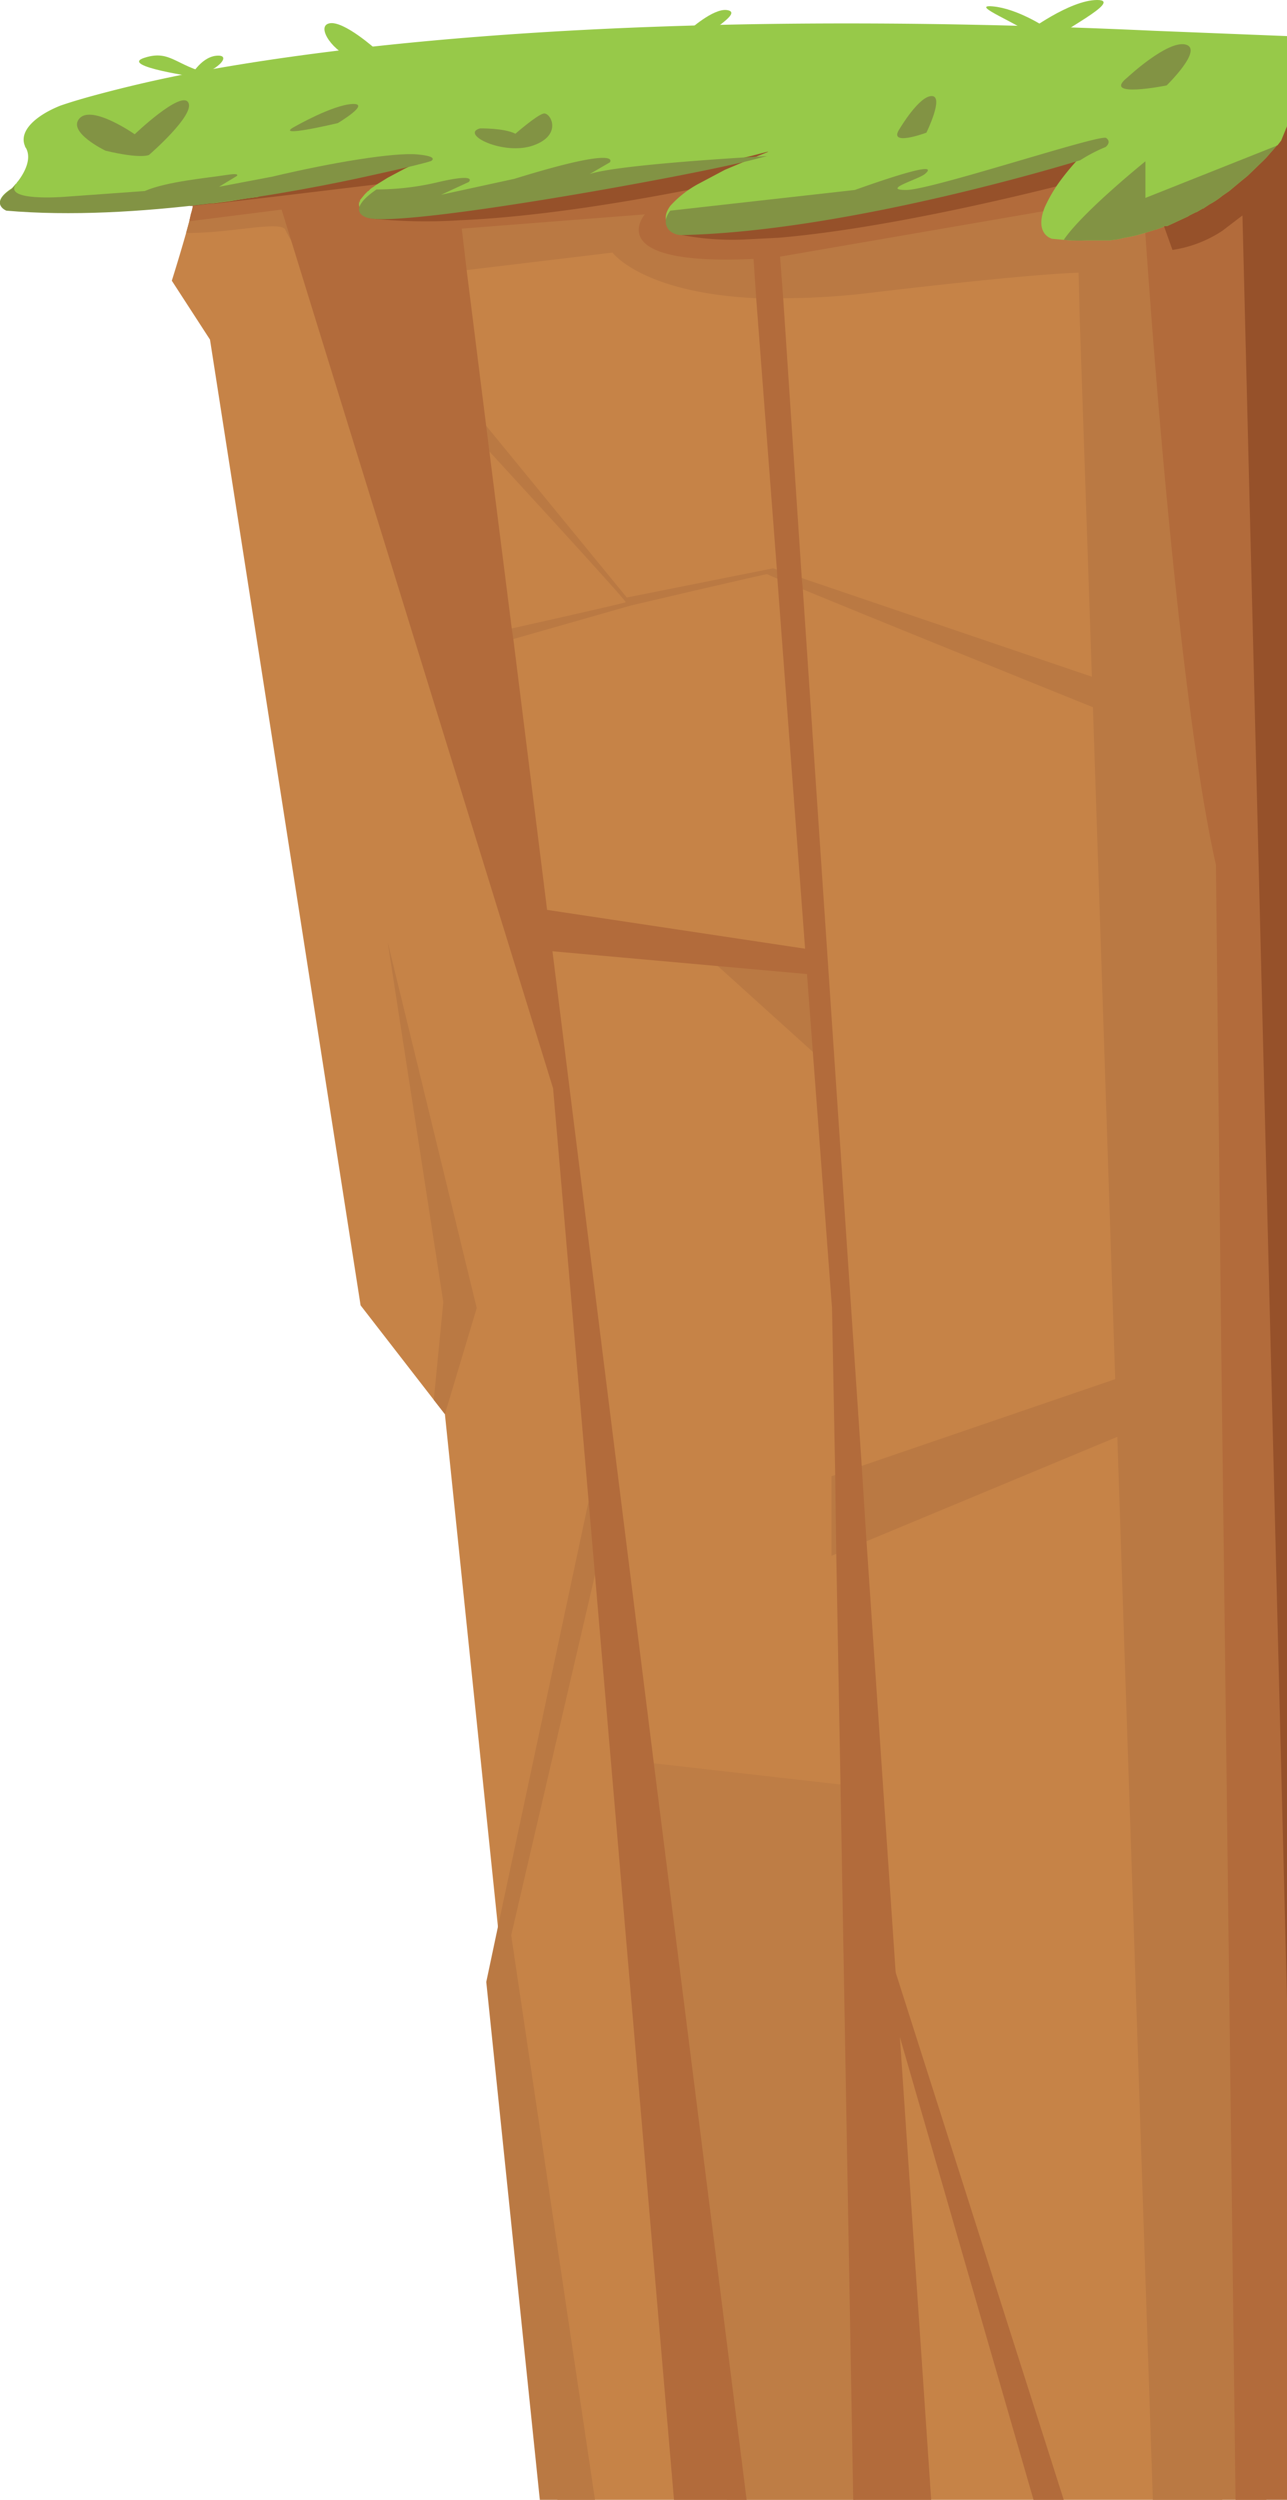 <svg xmlns="http://www.w3.org/2000/svg" viewBox="0 0 242.7 471.1"><defs><style>.a{fill:#c68347;}.b,.c{fill:#ba7943;}.c{opacity:0.61;}.d{fill:#b26b3b;}.e{fill:#96512a;}.f{fill:#97c949;}.g{fill:#829344;}</style></defs><path class="a" d="M35.7,56.8l7.2,11.1,28.4,182,13.8,17.8,2.1,2.7,10,96.6,1.1,10.4L108.4,475H233.8V31.3H41.8a6.6,6.6,0,0,1-.1,1.9c-.1.7-.2,1.5-.4,2.5s-.2,1.2-.4,1.9l-.3,1.5-.3,1.3c-.2.6-.3,1.3-.5,2s0,.2-.1.2a10.5,10.5,0,0,1-.4,1.7L39,45.6l-.6,2.2C37,52.7,35.7,56.8,35.7,56.8Z" transform="translate(-3.3 -3.9)"/><path class="b" d="M209.7,131.6,149.1,111l-27.6,5.5L92,80.5l1.3,6s28.3,30.7,28,30.9-24.9,5.7-24.9,5.7l1.7,1.8,24.2-6.9s26-6.1,25.7-5.9,61.7,25.2,61.7,25.2Z" transform="translate(-3.3 -3.9)"/><path class="b" d="M38.4,47.8c8.3.1,17.8-2.4,18.7-.6a19.8,19.8,0,0,0,1.1,2h0c3.8,5.6,10.3,8.5,21.4,7l11.7-1.4,27.5-3.3s5.6,7.6,27.1,8.6H151a138.9,138.9,0,0,0,17.1-1.1c31.3-3.7,38.6-3.7,38.6-3.7l.2,8.3,2.3,67.7.2,5.8,4.2,126.6.4,10.9L220.7,475h21.4L244,301.2l2-184.7v-62l-7.4-17.4-1.3-2.9L234,26.3l-.2-.3-22.8.9-62.1,2.4h-3.2l-47,1.9-12.8.5-11.1.4-8.7.4h0l-12.2.5c0,.3-6,1.4-12.6,2.6-.1.5-.2,1.2-.4,1.9l-.3,1.5-.3,1.3c-.2.6-.3,1.3-.5,2s0,.2-.1.2a10.5,10.5,0,0,1-.4,1.7L39,45.6Z" transform="translate(-3.3 -3.9)"/><polygon class="b" points="218.2 257.2 156.8 278.2 156.8 293.2 216.4 268.4 218.2 257.2"/><polygon class="c" points="119.9 331.9 137.1 471.1 161.3 471.1 158.9 336.3 158.5 336.3 123.3 332.3 119.9 331.9"/><polygon class="b" points="153.8 198.7 133.2 180.1 152.7 181 153.8 198.7"/><polygon class="d" points="134.5 26.4 134.8 27.4 135.7 30 136.2 31.4 136.7 32.9 137.2 34.3 138 36.7 138.6 38.3 140.4 43.5 141 45.1 142 48.2 142.1 48.8 142.6 56.2 146.5 107.3 146.6 109.1 156.9 246.5 157.5 277.9 157.7 292.8 158.5 336.3 160.9 471.1 175.6 471.1 169.7 383.9 168.9 371.7 163.4 290.4 162.5 276.2 151.4 111.1 151.2 109 147.7 56.3 147.1 48.3 146.9 44.8 146.8 42.8 146.4 37.4 145.7 27.4 145.6 25.4 145.6 25.2 142.4 25.5 142.4 25.5 134.5 26.4"/><path class="d" d="M39,45.6l17.4-2.2,15.7-2,7.5-1,9.2-1.2v.9l.9,3.8.3,1.5.2.8h0V47l34.7-2.7s-8.4,9.7,20.3,8.4h2.7l2.3-.4,49.9-8.6,11.9-1.8,1.1.5,6,3.2s.1.9.2,2.5c1,14.4,6.1,86.8,13.3,118.8l1,91.1L236.3,475H246V25.7L159,22,84.9,29.6l-7.1.8h-.2l-8.7.9-4.4.4L41.7,33.2c-.1.7-.2,1.5-.4,2.5s-.2,1.2-.4,1.9l-.3,1.5-.3,1.3c-.2.6-.3,1.3-.5,2s0,.2-.1.2a10.5,10.5,0,0,1-.4,1.7Z" transform="translate(-3.3 -3.9)"/><polygon class="b" points="91.7 373.5 101.8 471.1 112.2 471.1 96.4 364.7 112.2 296.8 114.1 288.7 112.2 277.1 111 282.9 93.9 363.1 91.7 373.5"/><polygon class="d" points="50.5 31 51 32.7 51.2 33.3 52.2 36.5 52.3 36.9 53.1 39.5 54.9 45.3 54.9 45.3 104.3 205.1 111 282.9 112.2 296.8 127.1 471.1 140.8 471.1 123.3 332.3 104.2 179.4 103.2 171.7 96.8 120.4 96.5 118.4 92.3 85.2 91.7 80.4 88 50.9 87 42.4 87 42.3 86.9 41.5 86.7 40 86.2 36.1 86.1 35.5 86.1 35.4 85.3 33.8 82.6 27.9 82.4 27.4 82.2 27 81.6 25.8 81.4 25.2 74.5 26.5 74.3 26.5 69.6 27.4 62.8 28.7 62.8 28.7 50.5 31"/><path class="e" d="M39,42.7h.7l3.3-.4h.6l12-1.4,20.8-2.5,7.6-.9L81.6,39l-2,1.4L72.8,45l1.5.2h.2a100,100,0,0,0,15.6.2h.1c15.8-.7,33.8-3.9,44.9-6.1l5.4-1.1,5.2-1.2-4.4,3.6-2.4,1.9-7,5.7a51.2,51.2,0,0,0,12.4.8l5.9-.3c18.7-1.6,42.5-7.2,52.8-9.8l5.2-1.3,6.9,2.4,4.2,1.5h.4l1.6.6,1.6,4.7,1.5,4.2a23.3,23.3,0,0,0,9.4-3.6l3.8-2.9L244,301.2l2,79.5V26.1l-12,.2-23,.6L96.7,29.4,85.5,30.9l-3.3.4-7.4.9L60.5,34.1l-6.2,2.4-3.4,1.4h0L39.8,42.4l-.8.3Z" transform="translate(-3.3 -3.9)"/><path class="f" d="M246,10.7v17l-1.1,2.7-.7.9h-.1l-.6.7-.8.9-.6.7-.6.6-2.9,2.8-.6.5-.5.4-1.2,1-1.2,1-1.3.9a14.3,14.3,0,0,1-2.4,1.6l-1.2.8h-.1l-1.2.7h-.1l-1.2.6-.3.2-1.3.6-1.5.7-1.1.5h-.5l-.3.2-1.4.5h-.1l-1.6.5h0a27.3,27.3,0,0,1-4.1,1l-1.3.3-1.5.2h-4.4a30.9,30.9,0,0,1-4.3-.1l-2.2-.2s-3.4-.8-1.4-5.9a27.9,27.9,0,0,1,2.7-4.7,45.9,45.9,0,0,1,4-4.8h0l-4.9,1.4-1.3.4h-.2l-.8.3-3.4.9-.8.2-.9.2-4.2,1.1-.4.2-2,.5H188l-1.2.3-2.6.6-1.5.4-2,.4-3.8.9-2.4.5-1.2.3-1.3.2-2.3.5-3.1.6-3.1.6-1.6.3-3.9.6-1.4.2-5.2.8-1.3.2-2.6.3h-.9l-2.9.3-3.6.3-2.1.2-3.8.2h-2.3a3.4,3.4,0,0,1-2.4-.9c-.7-.8-1.1-2,.2-3.8a19.9,19.9,0,0,1,5.4-4.2l4.9-2.6,6.2-2.6,2-.8H148l-3.1.8-1.7.4-.6.2-3.1.6-2.9.6-1.9.4-3.4.7-3.1.6h-.6l-4.7.9-7,1.2-2.1.4-1.4.2-2.7.5h-.2l-4.9.8-1.8.3-3.4.5h-.3l-7.5,1.1-1.6.2h-.2l-8.9,1H80l-5,.2H72.8s-1.9-.4-1.8-1.8,0-.1.1-.2a.4.4,0,0,1,.1-.3v-.2l.9-1.1.3-.3.3-.3h.1a2.7,2.7,0,0,1,.8-.7l.7-.5,2.1-1.3,3.2-1.7,4.9-2.3h0c-.6.2-4.5,1.2-10.5,2.5-4.5,1-10.2,2.2-16.6,3.3l-1.8.3h-.1l-2.4.4L52,41l-2.3.3-3,.5-3.1.4H43l-3.3.4H39l-2.8.3-2.9.3c-4.7.4-9.5.7-14.3.7a138.9,138.9,0,0,1-14.5-.4s-3.3-1.3,1-4.1h0c.1,0,1.1-1.3,1.6-1.8s-.8,1-.8.9a.2.2,0,0,0,.2-.2c1.2-1.5,2.9-4.3,1.7-6.5a.8.8,0,0,1-.2-.4c-1.2-2.9,2.2-5.8,6.7-7.6.6-.2,2.6-.9,6.3-1.9s9.5-2.5,17.1-4c29.1-5.6,86.8-12.6,182.8-8.2Z" transform="translate(-3.3 -3.9)"/><polygon class="d" points="153.9 179.1 102.7 171.4 102.3 179.1 153.7 183.7 153.9 179.1"/><polygon class="b" points="83.6 245.4 81.8 263.8 83.9 266.5 89.9 246.5 73.1 177.5 83.6 245.4"/><polygon class="d" points="161.6 348.7 165.1 368 169.7 383.9 194.9 471.1 200.6 471.1 168.9 371.7 161.6 348.7"/><path class="g" d="M244.2,31.3h-.1l-.6.7-.8.9-.6.7-.6.6-2.9,2.8-.6.5-.5.4-1.2,1-1.2,1-1.3.9a14.3,14.3,0,0,1-2.4,1.6l-1.2.8h-.1l-1.2.7h-.1l-1.2.6-.3.2-1.3.6-1.5.7-1.1.5h-.5l-.3.2-1.4.5h-.1l-1.6.5h0a27.3,27.3,0,0,1-4.1,1l-1.3.3-1.5.2h-4.4a30.9,30.9,0,0,1-4.3-.1c3.6-5.3,15.4-14.8,15.4-14.8v6.9Z" transform="translate(-3.3 -3.9)"/><path class="g" d="M129.7,43.6c-1.3,1.7-.9,2.9-.2,3.7a3.4,3.4,0,0,0,2.4.9c32-.7,75.1-14.1,75.1-14.1h0a30.3,30.3,0,0,1,4.8-2.5s1.2-.9.1-1.7-32.9,9.8-37.7,9.8,2.3-2,3.5-3,2-2.4-13.2,3Z" transform="translate(-3.3 -3.9)"/><path class="g" d="M72.8,45c7.4,1.7,60.3-7.9,72.1-10.9l3.1-.8h.2s-28.1,1.5-33.7,3.4l3.8-2.2s2.7-3.3-18,3.1l-13.8,3,5.2-2.4s1.9-1.8-6.1.1a50.2,50.2,0,0,1-11.3,1.3C67.9,44,72.8,45,72.8,45Z" transform="translate(-3.3 -3.9)"/><path class="g" d="M4.5,43.6c24.2,2.1,54-3.3,69.5-6.8,6-1.3,9.9-2.3,10.4-2.5h.1s1.9-.9-2.5-1.3-16,1.5-27.4,4.2l-10,1.9,3.3-2s1-.7-2.1-.2-11.1,1.2-15.2,3L15.3,41s-11.4.9-9-2.4l-.8.9h0C1.2,42.3,4.5,43.6,4.5,43.6Z" transform="translate(-3.3 -3.9)"/><path class="g" d="M23.2,32.3s-7.3-3.5-4.9-6.1,10.4,3,10.4,3,8.7-8.3,10.1-6-7.4,9.9-7.4,9.9S29.9,33.9,23.2,32.3Z" transform="translate(-3.3 -3.9)"/><path class="g" d="M215.9,18.5s7.6-7.1,11-6.2-3.6,7.7-3.6,7.7S210.9,22.5,215.9,18.5Z" transform="translate(-3.3 -3.9)"/><path class="g" d="M59,27.7s7-4,10.7-4.2S67,27.1,67,27.1,54.4,30.1,59,27.7Z" transform="translate(-3.3 -3.9)"/><path class="g" d="M173,28.1s3.6-6.1,6-6.1-1,6.9-1,6.9S170.5,31.7,173,28.1Z" transform="translate(-3.3 -3.9)"/><path class="g" d="M93.8,28.1s4.5-.1,6.7,1c0,0,4-3.5,5.3-3.8s3.7,4-1.9,6S90,29.2,93.8,28.1Z" transform="translate(-3.3 -3.9)"/><path class="f" d="M74.3,13.3s-6.2-5.6-8.9-5,1.1,5.8,4.4,6.4S74.3,13.3,74.3,13.3Z" transform="translate(-3.3 -3.9)"/><path class="f" d="M40.8,18.5s-15.2-2.1-10.3-3.7,5.9,1.5,12.4,3S40.8,18.5,40.8,18.5Z" transform="translate(-3.3 -3.9)"/><path class="f" d="M39,18.7s2-4,5.1-4.3S44.5,17.4,39,18.7Z" transform="translate(-3.3 -3.9)"/><path class="f" d="M196.9,10s8.1-6.1,13.3-6.1-8,6.4-8.2,7.6S196.9,10,196.9,10Z" transform="translate(-3.3 -3.9)"/><path class="f" d="M200.4,9s-5.3-3.5-9.9-3.9,5.1,3.3,7.7,5.6S200.4,9,200.4,9Z" transform="translate(-3.3 -3.9)"/><path class="f" d="M133.1,9.7s4.7-4.3,7.3-3.9-1.7,2.9-3.6,4.6S133.1,9.7,133.1,9.7Z" transform="translate(-3.3 -3.9)"/></svg>
